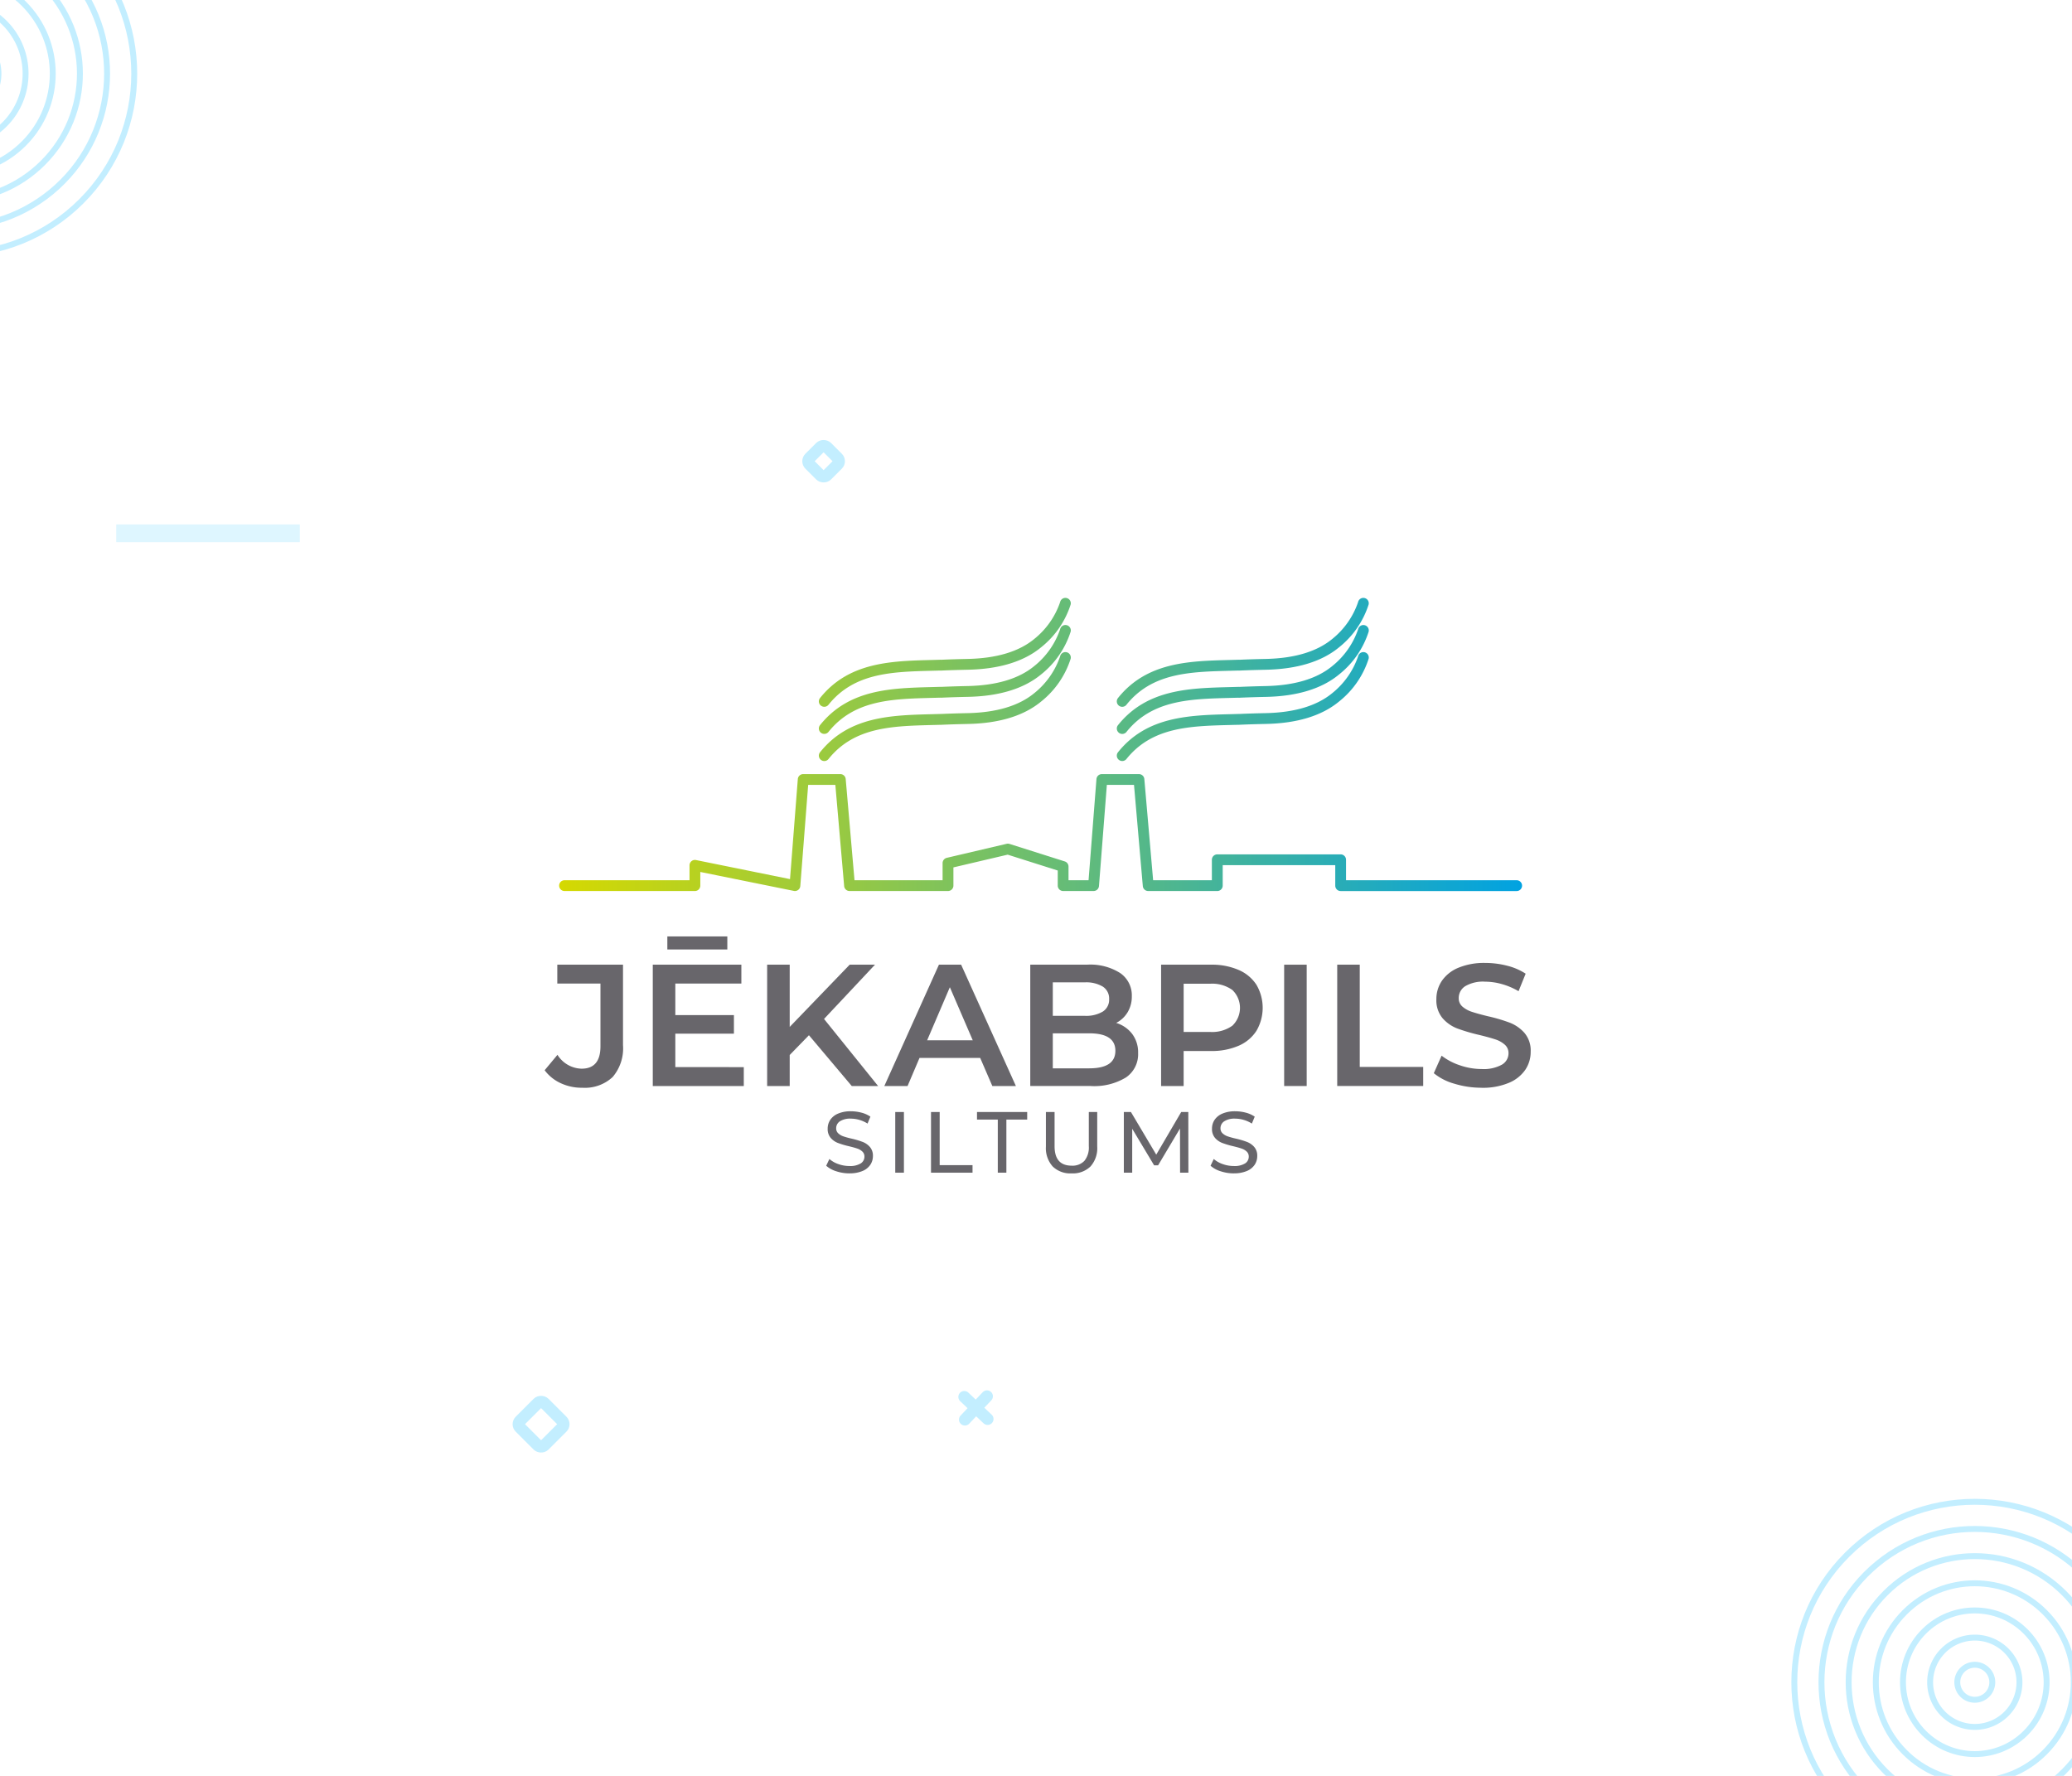 <svg xmlns="http://www.w3.org/2000/svg" xmlns:xlink="http://www.w3.org/1999/xlink" width="350" height="300" viewBox="0 0 350 300"><defs><clipPath id="a"><rect width="350" height="300" transform="translate(4773 -912)" fill="#fff"/></clipPath><linearGradient id="b" y1="1" x2="1" y2="1" gradientUnits="objectBoundingBox"><stop offset="0" stop-color="#d6d900"/><stop offset="1" stop-color="#00a2e2"/></linearGradient></defs><g transform="translate(-4773 912)"><rect width="350" height="300" transform="translate(4773 -912)" fill="#fff"/><g clip-path="url(#a)"><g transform="translate(4612.292 -942.677)"><g transform="translate(451.173 271.746)"><circle cx="30.487" cy="30.487" r="30.487" transform="translate(0 43.116) rotate(-45)" fill="none" stroke="#c3eeff" stroke-miterlimit="10" stroke-width="1"/><circle cx="25.899" cy="25.899" r="25.899" transform="translate(6.661 39.573) rotate(-39.449)" fill="none" stroke="#c3eeff" stroke-miterlimit="10" stroke-width="1"/><circle cx="21.31" cy="21.31" r="21.31" transform="translate(12.979 43.116) rotate(-45)" fill="none" stroke="#c3eeff" stroke-miterlimit="10" stroke-width="1"/><circle cx="16.722" cy="16.722" r="16.722" transform="translate(19.468 43.116) rotate(-45)" fill="none" stroke="#c3eeff" stroke-miterlimit="10" stroke-width="1"/><circle cx="12.133" cy="12.133" r="12.133" transform="translate(25.957 43.116) rotate(-45)" fill="none" stroke="#c3eeff" stroke-miterlimit="10" stroke-width="1"/><path d="M323.749,129.415a7.544,7.544,0,1,1-7.544-7.544A7.543,7.543,0,0,1,323.749,129.415Z" transform="translate(-273.089 -86.299)" fill="none" stroke="#c3eeff" stroke-miterlimit="10" stroke-width="1"/><path d="M318.655,128.91a2.956,2.956,0,1,1-2.956-2.956A2.955,2.955,0,0,1,318.655,128.91Z" transform="translate(-272.584 -85.794)" fill="none" stroke="#c3eeff" stroke-miterlimit="10" stroke-width="1"/></g><g transform="translate(0 18.64)"><g transform="translate(0 0)"><g transform="translate(553.476 14.389)"><circle cx="22.978" cy="22.978" r="22.978" transform="translate(0 32.496) rotate(-45)" fill="none" stroke="#cfc2e7" stroke-miterlimit="10" stroke-width="1"/><circle cx="19.52" cy="19.52" r="19.52" transform="translate(5.02 29.826) rotate(-39.449)" fill="none" stroke="#cfc2e7" stroke-miterlimit="10" stroke-width="1"/><circle cx="16.062" cy="16.062" r="16.062" transform="translate(9.782 32.496) rotate(-45)" fill="none" stroke="#cfc2e7" stroke-miterlimit="10" stroke-width="1"/><circle cx="12.603" cy="12.603" r="12.603" transform="translate(14.673 32.496) rotate(-45)" fill="none" stroke="#cfc2e7" stroke-miterlimit="10" stroke-width="1"/><circle cx="9.145" cy="9.145" r="9.145" transform="translate(19.564 32.496) rotate(-45)" fill="none" stroke="#cfc2e7" stroke-miterlimit="10" stroke-width="1"/><path d="M320.033,127.557a5.686,5.686,0,1,1-5.686-5.686A5.685,5.685,0,0,1,320.033,127.557Z" transform="translate(-281.85 -95.061)" fill="none" stroke="#cfc2e7" stroke-miterlimit="10" stroke-width="1"/><path d="M317.2,128.182a2.228,2.228,0,1,1-2.228-2.228A2.227,2.227,0,0,1,317.2,128.182Z" transform="translate(-282.475 -95.685)" fill="none" stroke="#cfc2e7" stroke-miterlimit="10" stroke-width="1"/></g><g transform="translate(617.995 179.458)"><line x2="4.995" y2="4.995" transform="translate(0 0)" fill="none" stroke="#cfc2e7" stroke-linecap="round" stroke-miterlimit="10" stroke-width="2"/><line x1="4.995" y2="4.995" transform="translate(0 0)" fill="none" stroke="#cfc2e7" stroke-linecap="round" stroke-miterlimit="10" stroke-width="2"/></g><g transform="translate(808.469 260.833)"><line x2="3.944" y2="3.733" transform="translate(0 0.106)" fill="none" stroke="#c3eeff" stroke-linecap="round" stroke-miterlimit="10" stroke-width="2"/><line x1="3.733" y2="3.944" transform="translate(0.106)" fill="none" stroke="#c3eeff" stroke-linecap="round" stroke-miterlimit="10" stroke-width="2"/></g><g transform="translate(584 0)"><line x2="3.944" y2="3.733" transform="translate(0 0.106)" fill="none" stroke="#cfc2e7" stroke-linecap="round" stroke-miterlimit="10" stroke-width="2"/><line x1="3.733" y2="3.944" transform="translate(0.106 0)" fill="none" stroke="#cfc2e7" stroke-linecap="round" stroke-miterlimit="10" stroke-width="2"/></g><g transform="translate(583.946 89.496)"><path d="M315.471,180.136a1.245,1.245,0,1,1-1.245-1.245A1.245,1.245,0,0,1,315.471,180.136Z" transform="translate(-312.982 -178.891)" fill="#cfc2e7"/><path d="M324.668,180.136a1.245,1.245,0,1,1-1.245-1.245A1.246,1.246,0,0,1,324.668,180.136Z" transform="translate(-314.389 -178.891)" fill="#cfc2e7"/><path d="M333.865,180.136a1.245,1.245,0,1,1-1.245-1.245A1.245,1.245,0,0,1,333.865,180.136Z" transform="translate(-315.796 -178.891)" fill="#cfc2e7"/><path d="M343.062,180.136a1.245,1.245,0,1,1-1.245-1.245A1.245,1.245,0,0,1,343.062,180.136Z" transform="translate(-317.203 -178.891)" fill="#cfc2e7"/><path d="M352.259,180.136a1.245,1.245,0,1,1-1.245-1.245A1.245,1.245,0,0,1,352.259,180.136Z" transform="translate(-318.61 -178.891)" fill="#cfc2e7"/><path d="M315.471,189.333a1.245,1.245,0,1,1-1.245-1.245A1.245,1.245,0,0,1,315.471,189.333Z" transform="translate(-312.982 -180.298)" fill="#cfc2e7"/><path d="M324.668,189.333a1.245,1.245,0,1,1-1.245-1.245A1.245,1.245,0,0,1,324.668,189.333Z" transform="translate(-314.389 -180.298)" fill="#cfc2e7"/><path d="M333.865,189.333a1.245,1.245,0,1,1-1.245-1.245A1.245,1.245,0,0,1,333.865,189.333Z" transform="translate(-315.796 -180.298)" fill="#cfc2e7"/><path d="M343.062,189.333a1.245,1.245,0,1,1-1.245-1.245A1.245,1.245,0,0,1,343.062,189.333Z" transform="translate(-317.203 -180.298)" fill="#cfc2e7"/><path d="M352.259,189.333a1.245,1.245,0,1,1-1.245-1.245A1.245,1.245,0,0,1,352.259,189.333Z" transform="translate(-318.61 -180.298)" fill="#cfc2e7"/><path d="M315.471,198.53a1.245,1.245,0,1,1-1.245-1.245A1.245,1.245,0,0,1,315.471,198.53Z" transform="translate(-312.982 -181.705)" fill="#cfc2e7"/><path d="M324.668,198.53a1.245,1.245,0,1,1-1.245-1.245A1.245,1.245,0,0,1,324.668,198.53Z" transform="translate(-314.389 -181.705)" fill="#cfc2e7"/><path d="M333.865,198.53a1.245,1.245,0,1,1-1.245-1.245A1.245,1.245,0,0,1,333.865,198.53Z" transform="translate(-315.796 -181.705)" fill="#cfc2e7"/><path d="M343.062,198.53a1.245,1.245,0,1,1-1.245-1.245A1.245,1.245,0,0,1,343.062,198.53Z" transform="translate(-317.203 -181.705)" fill="#cfc2e7"/><path d="M352.259,198.53a1.245,1.245,0,1,1-1.245-1.245A1.245,1.245,0,0,1,352.259,198.53Z" transform="translate(-318.61 -181.705)" fill="#cfc2e7"/><path d="M315.471,207.727a1.245,1.245,0,1,1-1.245-1.245A1.245,1.245,0,0,1,315.471,207.727Z" transform="translate(-312.982 -183.112)" fill="#cfc2e7"/><path d="M324.668,207.727a1.245,1.245,0,1,1-1.245-1.245A1.245,1.245,0,0,1,324.668,207.727Z" transform="translate(-314.389 -183.112)" fill="#cfc2e7"/><path d="M333.865,207.727a1.245,1.245,0,1,1-1.245-1.245A1.245,1.245,0,0,1,333.865,207.727Z" transform="translate(-315.796 -183.112)" fill="#cfc2e7"/><path d="M343.062,207.727a1.245,1.245,0,1,1-1.245-1.245A1.245,1.245,0,0,1,343.062,207.727Z" transform="translate(-317.203 -183.112)" fill="#cfc2e7"/><path d="M352.259,207.727a1.245,1.245,0,1,1-1.245-1.245A1.245,1.245,0,0,1,352.259,207.727Z" transform="translate(-318.61 -183.112)" fill="#cfc2e7"/></g><g transform="translate(857.1 218.317)"><path d="M606.232,374.947a1.245,1.245,0,1,1-1.245-1.245A1.245,1.245,0,0,1,606.232,374.947Z" transform="translate(-603.742 -373.702)" fill="#c3eeff"/><path d="M615.429,374.947a1.245,1.245,0,1,1-1.245-1.245A1.245,1.245,0,0,1,615.429,374.947Z" transform="translate(-605.149 -373.702)" fill="#c3eeff"/><path d="M624.626,374.947a1.245,1.245,0,1,1-1.245-1.245A1.245,1.245,0,0,1,624.626,374.947Z" transform="translate(-606.556 -373.702)" fill="#c3eeff"/><path d="M633.823,374.947a1.245,1.245,0,1,1-1.245-1.245A1.245,1.245,0,0,1,633.823,374.947Z" transform="translate(-607.963 -373.702)" fill="#c3eeff"/><path d="M643.02,374.947a1.245,1.245,0,1,1-1.245-1.245A1.245,1.245,0,0,1,643.02,374.947Z" transform="translate(-609.37 -373.702)" fill="#c3eeff"/><path d="M606.232,384.143a1.245,1.245,0,1,1-1.245-1.244A1.245,1.245,0,0,1,606.232,384.143Z" transform="translate(-603.742 -375.109)" fill="#c3eeff"/><path d="M615.429,384.143a1.245,1.245,0,1,1-1.245-1.244A1.245,1.245,0,0,1,615.429,384.143Z" transform="translate(-605.149 -375.109)" fill="#c3eeff"/><path d="M624.626,384.143a1.245,1.245,0,1,1-1.245-1.244A1.245,1.245,0,0,1,624.626,384.143Z" transform="translate(-606.556 -375.109)" fill="#c3eeff"/><path d="M633.823,384.143a1.245,1.245,0,1,1-1.245-1.244A1.245,1.245,0,0,1,633.823,384.143Z" transform="translate(-607.963 -375.109)" fill="#c3eeff"/><path d="M643.02,384.143a1.245,1.245,0,1,1-1.245-1.244A1.245,1.245,0,0,1,643.02,384.143Z" transform="translate(-609.37 -375.109)" fill="#c3eeff"/><path d="M606.232,393.34a1.245,1.245,0,1,1-1.245-1.244A1.245,1.245,0,0,1,606.232,393.34Z" transform="translate(-603.742 -376.516)" fill="#c3eeff"/><path d="M615.429,393.34a1.245,1.245,0,1,1-1.245-1.244A1.245,1.245,0,0,1,615.429,393.34Z" transform="translate(-605.149 -376.516)" fill="#c3eeff"/><path d="M624.626,393.34a1.245,1.245,0,1,1-1.245-1.244A1.245,1.245,0,0,1,624.626,393.34Z" transform="translate(-606.556 -376.516)" fill="#c3eeff"/><path d="M633.823,393.34a1.245,1.245,0,1,1-1.245-1.244A1.245,1.245,0,0,1,633.823,393.34Z" transform="translate(-607.963 -376.516)" fill="#c3eeff"/><path d="M643.02,393.34a1.245,1.245,0,1,1-1.245-1.244A1.245,1.245,0,0,1,643.02,393.34Z" transform="translate(-609.37 -376.516)" fill="#c3eeff"/><path d="M606.232,402.537a1.245,1.245,0,1,1-1.245-1.245A1.245,1.245,0,0,1,606.232,402.537Z" transform="translate(-603.742 -377.923)" fill="#c3eeff"/><path d="M615.429,402.537a1.245,1.245,0,1,1-1.245-1.245A1.245,1.245,0,0,1,615.429,402.537Z" transform="translate(-605.149 -377.923)" fill="#c3eeff"/><path d="M624.626,402.537a1.245,1.245,0,1,1-1.245-1.245A1.245,1.245,0,0,1,624.626,402.537Z" transform="translate(-606.556 -377.923)" fill="#c3eeff"/><path d="M633.823,402.537a1.245,1.245,0,1,1-1.245-1.245A1.245,1.245,0,0,1,633.823,402.537Z" transform="translate(-607.963 -377.923)" fill="#c3eeff"/><path d="M643.02,402.537a1.245,1.245,0,1,1-1.245-1.245A1.245,1.245,0,0,1,643.02,402.537Z" transform="translate(-609.37 -377.923)" fill="#c3eeff"/></g><path d="M353.769,235.686a3.087,3.087,0,1,1-3.087-3.087A3.088,3.088,0,0,1,353.769,235.686Z" transform="translate(265.668 -97.612)" fill="none" stroke="#cfc2e7" stroke-linecap="round" stroke-miterlimit="10" stroke-width="2"/><rect width="5.84" height="5.84" rx="0.775" stroke-width="2" fill="none" stroke="#c3eeff" stroke-linecap="round" stroke-miterlimit="10" transform="translate(732.854 265.549) rotate(-45.001)"/><g transform="translate(323.591 247.91)"><line x2="3.944" y2="3.733" transform="translate(0 0.106)" fill="none" stroke="#c3eeff" stroke-linecap="round" stroke-miterlimit="10" stroke-width="2"/><line x1="3.733" y2="3.944" transform="translate(0.106)" fill="none" stroke="#c3eeff" stroke-linecap="round" stroke-miterlimit="10" stroke-width="2"/></g><rect width="5.84" height="5.84" rx="0.775" stroke-width="2" fill="none" stroke="#c3eeff" stroke-linecap="round" stroke-miterlimit="10" transform="translate(247.976 252.626) rotate(-45.001)"/><g transform="translate(0 226.716)"><line x2="7.221" y2="6.85" transform="translate(0 0.194)" fill="none" stroke="#c3eeff" stroke-linecap="round" stroke-miterlimit="10" stroke-width="2"/><line x1="6.834" y2="7.238" transform="translate(0.193)" fill="none" stroke="#c3eeff" stroke-linecap="round" stroke-miterlimit="10" stroke-width="2"/></g></g></g><g transform="translate(109.782 0)"><circle cx="30.487" cy="30.487" r="30.487" transform="translate(0 43.116) rotate(-45)" fill="none" stroke="#c3eeff" stroke-miterlimit="10" stroke-width="1"/><circle cx="25.899" cy="25.899" r="25.899" transform="translate(6.661 39.573) rotate(-39.449)" fill="none" stroke="#c3eeff" stroke-miterlimit="10" stroke-width="1"/><circle cx="21.31" cy="21.31" r="21.31" transform="translate(12.979 43.116) rotate(-45)" fill="none" stroke="#c3eeff" stroke-miterlimit="10" stroke-width="1"/><circle cx="16.722" cy="16.722" r="16.722" transform="translate(19.468 43.116) rotate(-45)" fill="none" stroke="#c3eeff" stroke-miterlimit="10" stroke-width="1"/><circle cx="12.133" cy="12.133" r="12.133" transform="translate(25.957 43.116) rotate(-45)" fill="none" stroke="#c3eeff" stroke-miterlimit="10" stroke-width="1"/><path d="M323.749,129.415a7.544,7.544,0,1,1-7.544-7.544A7.543,7.543,0,0,1,323.749,129.415Z" transform="translate(-273.089 -86.299)" fill="none" stroke="#c3eeff" stroke-miterlimit="10" stroke-width="1"/><path d="M318.655,128.91a2.956,2.956,0,1,1-2.956-2.956A2.955,2.955,0,0,1,318.655,128.91Z" transform="translate(-272.584 -85.794)" fill="none" stroke="#c3eeff" stroke-miterlimit="10" stroke-width="1"/></g><line x2="31.015" transform="translate(180.341 120.767)" fill="none" stroke="#def6ff" stroke-width="3"/><rect width="4.135" height="4.135" rx="0.775" stroke-width="2" fill="none" stroke="#c3eeff" stroke-linecap="round" stroke-miterlimit="10" transform="translate(296.907 108.59) rotate(-45.001)"/></g></g><g transform="translate(4460 -881)"><g transform="translate(407.449 70)"><path d="M39.645,49.5l-15.8-3.2v2.309a.91.91,0,0,1-.91.912H.913a.912.912,0,1,1,0-1.824H22.024V45.181a.912.912,0,0,1,1.093-.894L39,47.509l1.317-16.9a.914.914,0,0,1,.911-.842h6.268a.913.913,0,0,1,.91.833l1.486,17.1H64.773V44.806a.917.917,0,0,1,.7-.89l10.116-2.372a.924.924,0,0,1,.485.017l9.334,2.958a.91.91,0,0,1,.635.869V47.7h3.386l1.333-17.089a.914.914,0,0,1,.911-.842h6.268a.912.912,0,0,1,.909.833l1.487,17.1h9.922V44.242a.912.912,0,0,1,.912-.913h20.837a.913.913,0,0,1,.914.913V47.7h28.822a.912.912,0,1,1,0,1.824H132.013a.913.913,0,0,1-.912-.912V45.155H112.089v3.452a.913.913,0,0,1-.913.912H99.5a.909.909,0,0,1-.906-.833l-1.488-17.1H92.52L91.188,48.679a.913.913,0,0,1-.911.84H85.136a.913.913,0,0,1-.912-.912v-2.55l-8.458-2.68L66.6,45.529v3.078a.911.911,0,0,1-.913.912H49.053a.91.91,0,0,1-.908-.833l-1.488-17.1h-4.59L40.737,48.679a.911.911,0,0,1-1.092.822Zm54.9-22.141a.911.911,0,0,1-.143-1.281c4.86-6.071,12-6.253,18.9-6.429l1.482-.04a.986.986,0,0,1,.119,0c1.422-.065,2.894-.107,4.418-.139,4.879-.1,8.661-1.225,11.272-3.378a13.586,13.586,0,0,0,4.372-6.233.908.908,0,0,1,.882-.7.87.87,0,0,1,.214.025.914.914,0,0,1,.677,1.1,15.118,15.118,0,0,1-5.01,7.236c-2.909,2.4-7.074,3.673-12.369,3.774-1.554.035-3.053.076-4.5.144a.99.99,0,0,1-.152,0l-1.359.036c-6.782.173-13.19.338-17.519,5.744a.909.909,0,0,1-.714.342A.918.918,0,0,1,94.544,27.359Zm-50.33,0a.91.91,0,0,1-.142-1.281c4.857-6.071,11.993-6.253,18.894-6.429l1.484-.04a.969.969,0,0,1,.12,0c1.422-.065,2.894-.107,4.416-.139,4.878-.1,8.663-1.225,11.275-3.378a13.569,13.569,0,0,0,4.37-6.233.908.908,0,0,1,.881-.7.888.888,0,0,1,.217.025.913.913,0,0,1,.675,1.1A15.125,15.125,0,0,1,81.4,17.524c-2.911,2.4-7.073,3.673-12.37,3.774-1.553.035-3.053.076-4.5.144a1.023,1.023,0,0,1-.153,0l-1.356.036c-6.785.173-13.191.338-17.519,5.743a.91.91,0,0,1-1.281.143Zm50.33-4.58A.913.913,0,0,1,94.4,21.5c4.86-6.068,11.993-6.251,18.9-6.428l1.486-.04a1,1,0,0,1,.119.006c1.422-.064,2.894-.108,4.418-.14,4.88-.1,8.662-1.224,11.272-3.379a13.58,13.58,0,0,0,4.372-6.232.907.907,0,0,1,.884-.7.956.956,0,0,1,.212.026.913.913,0,0,1,.677,1.1,15.107,15.107,0,0,1-5.01,7.237c-2.909,2.4-7.073,3.671-12.369,3.776-1.554.033-3.053.077-4.5.144a.87.87,0,0,1-.152-.008l-1.362.037c-6.782.173-13.188.337-17.516,5.746a.916.916,0,0,1-1.282.141Zm-50.33,0a.913.913,0,0,1-.142-1.284c4.855-6.068,11.992-6.251,18.894-6.428l1.484-.04a.975.975,0,0,1,.12.006c1.422-.064,2.894-.108,4.416-.14,4.879-.1,8.663-1.224,11.275-3.379a13.563,13.563,0,0,0,4.37-6.232.91.91,0,0,1,.884-.7.979.979,0,0,1,.214.026.912.912,0,0,1,.675,1.1A15.117,15.117,0,0,1,81.4,12.943c-2.912,2.4-7.073,3.671-12.371,3.776-1.553.033-3.053.077-4.5.144a.912.912,0,0,1-.153-.008l-1.357.037c-6.784.173-13.191.337-17.518,5.746a.916.916,0,0,1-1.281.142ZM94.544,18.2a.914.914,0,0,1-.143-1.284c4.86-6.068,11.993-6.25,18.9-6.426l1.486-.041a.711.711,0,0,1,.119.006c1.422-.066,2.894-.106,4.418-.14,4.879-.1,8.661-1.223,11.272-3.377A13.592,13.592,0,0,0,134.962.7a.91.91,0,0,1,.881-.7.875.875,0,0,1,.215.027.909.909,0,0,1,.677,1.1,15.117,15.117,0,0,1-5.01,7.238c-2.909,2.4-7.074,3.671-12.37,3.775-1.553.035-3.052.076-4.5.143a.987.987,0,0,1-.152-.006l-1.362.036c-6.782.174-13.188.337-17.516,5.746a.912.912,0,0,1-1.282.142Zm-50.33,0a.91.91,0,0,1-.142-1.281c4.855-6.071,11.992-6.253,18.894-6.429l1.484-.041a.7.7,0,0,1,.12.006c1.422-.066,2.894-.106,4.416-.14,4.878-.1,8.663-1.223,11.275-3.377A13.575,13.575,0,0,0,84.63.7a.911.911,0,0,1,.881-.7.9.9,0,0,1,.217.027.908.908,0,0,1,.675,1.1A15.123,15.123,0,0,1,81.4,8.362c-2.911,2.4-7.073,3.671-12.372,3.775-1.551.035-3.051.076-4.5.143a1.029,1.029,0,0,1-.153-.006l-1.357.036c-6.784.174-13.191.337-17.518,5.745a.91.91,0,0,1-1.281.143Z" fill="url(#b)"/></g><g transform="translate(405 127.191)"><path d="M6.324,78.821a8.412,8.412,0,0,1-3.615-.775A7.087,7.087,0,0,1,0,75.863l2.167-2.605A4.943,4.943,0,0,0,6.237,75.6q3.192,0,3.192-3.778v-10.6H2.138V58.031h11.1V71.617a7.453,7.453,0,0,1-1.756,5.4,6.885,6.885,0,0,1-5.154,1.8Z" transform="translate(0 -53.258)" fill="#68666b"/><path d="M32.481,75.639v3.192H17.108v-20.5H32.071v3.192H20.915v5.329h9.9v3.133h-9.9v5.652ZM19.567,53.561H29.7v2.2H19.567Z" transform="translate(1.159 -53.561)" fill="#68666b"/><path d="M42.26,69.948l-3.25,3.338v5.242H35.2v-20.5H39.01V68.543L49.141,58.031h4.275L44.808,67.2l9.136,11.332h-4.45l-7.233-8.58Z" transform="translate(2.386 -53.258)" fill="#68666b"/><path d="M69.931,73.784H59.682l-2.02,4.744H53.738l9.225-20.5H66.71l9.252,20.5H71.981ZM68.672,70.8l-3.865-8.96L60.971,70.8Z" transform="translate(3.642 -53.258)" fill="#68666b"/><path d="M91.348,67.869a5.413,5.413,0,0,1,2.694,1.859,5.179,5.179,0,0,1,1,3.236,4.743,4.743,0,0,1-2.049,4.114,10.3,10.3,0,0,1-5.974,1.449H76.824v-20.5h9.6a9.43,9.43,0,0,1,5.593,1.42,4.565,4.565,0,0,1,1.961,3.909,5.132,5.132,0,0,1-.7,2.694,4.812,4.812,0,0,1-1.933,1.815ZM80.631,61.018v5.652h5.388a5.478,5.478,0,0,0,3.06-.718,2.364,2.364,0,0,0,1.068-2.094,2.39,2.39,0,0,0-1.068-2.123,5.478,5.478,0,0,0-3.06-.718H80.631ZM86.78,75.541q4.421,0,4.422-2.958T86.78,69.626H80.631v5.915Z" transform="translate(5.207 -53.258)" fill="#68666b"/><path d="M105.957,58.031a11.337,11.337,0,0,1,4.641.879,6.75,6.75,0,0,1,3.031,2.518,7.7,7.7,0,0,1,0,7.774,6.726,6.726,0,0,1-3.031,2.533,11.355,11.355,0,0,1-4.641.879h-4.627v5.914H97.524v-20.5h8.433Zm-.176,11.361a5.851,5.851,0,0,0,3.778-1.054,4.176,4.176,0,0,0,0-6.032,5.844,5.844,0,0,0-3.778-1.055h-4.45v8.141Z" transform="translate(6.609 -53.258)" fill="#68666b"/><rect width="3.807" height="20.497" transform="translate(124.919 4.773)" fill="#68666b"/><path d="M125.384,58.031h3.807V75.306h10.717v3.221H125.384v-20.5Z" transform="translate(8.498 -53.258)" fill="#68666b"/><path d="M148.746,78.839a15.62,15.62,0,0,1-4.583-.674,9.566,9.566,0,0,1-3.5-1.785l1.318-2.958a10.374,10.374,0,0,0,3.089,1.625,11.239,11.239,0,0,0,3.675.63,6.352,6.352,0,0,0,3.412-.732,2.218,2.218,0,0,0,1.126-1.933,1.87,1.87,0,0,0-.629-1.449,4.406,4.406,0,0,0-1.6-.894q-.966-.322-2.635-.731a30.937,30.937,0,0,1-3.792-1.113,6.252,6.252,0,0,1-2.489-1.743,4.7,4.7,0,0,1-1.04-3.207,5.468,5.468,0,0,1,.923-3.089,6.244,6.244,0,0,1,2.782-2.211,11.291,11.291,0,0,1,4.554-.819,14.725,14.725,0,0,1,3.689.468,10.181,10.181,0,0,1,3.133,1.348l-1.2,2.958a11.836,11.836,0,0,0-2.811-1.2,10.508,10.508,0,0,0-2.84-.41,5.939,5.939,0,0,0-3.353.761,2.35,2.35,0,0,0-1.1,2.02,1.826,1.826,0,0,0,.63,1.435,4.535,4.535,0,0,0,1.6.879q.966.322,2.635.731a27.78,27.78,0,0,1,3.748,1.1,6.408,6.408,0,0,1,2.5,1.743,4.59,4.59,0,0,1,1.04,3.162,5.4,5.4,0,0,1-.923,3.075,6.277,6.277,0,0,1-2.8,2.2,11.374,11.374,0,0,1-4.568.82Z" transform="translate(9.533 -53.277)" fill="#68666b"/><path d="M48.464,91.713a7.013,7.013,0,0,1-2.233-.359,4.583,4.583,0,0,1-1.69-.93l.541-1.141a4.492,4.492,0,0,0,1.5.856,5.5,5.5,0,0,0,1.88.33,3.385,3.385,0,0,0,1.9-.432A1.332,1.332,0,0,0,51,88.888a1.131,1.131,0,0,0-.345-.856,2.281,2.281,0,0,0-.849-.505q-.5-.176-1.428-.4a14.518,14.518,0,0,1-1.866-.556,3.079,3.079,0,0,1-1.215-.856,2.289,2.289,0,0,1-.505-1.559,2.643,2.643,0,0,1,.431-1.479,2.972,2.972,0,0,1,1.311-1.054,5.309,5.309,0,0,1,2.181-.4,6.909,6.909,0,0,1,1.785.234,4.75,4.75,0,0,1,1.509.674l-.484,1.171a5.281,5.281,0,0,0-1.376-.622,5.119,5.119,0,0,0-1.434-.212,3.169,3.169,0,0,0-1.868.454,1.392,1.392,0,0,0-.621,1.171,1.117,1.117,0,0,0,.351.856,2.422,2.422,0,0,0,.871.513,13.364,13.364,0,0,0,1.413.388,14.3,14.3,0,0,1,1.859.557,3.111,3.111,0,0,1,1.208.849,2.232,2.232,0,0,1,.505,1.538,2.621,2.621,0,0,1-.439,1.471,2.943,2.943,0,0,1-1.333,1.054,5.513,5.513,0,0,1-2.2.388Z" transform="translate(3.019 -51.686)" fill="#68666b"/><rect width="1.464" height="10.248" transform="translate(59.225 29.662)" fill="#68666b"/><path d="M61.123,81.34h1.464v8.975h5.549v1.274H61.123Z" transform="translate(4.142 -51.678)" fill="#68666b"/><path d="M71.911,82.614H68.4V81.34h8.477v1.274H73.361v8.975h-1.45Z" transform="translate(4.635 -51.678)" fill="#68666b"/><path d="M83.634,91.706a4.255,4.255,0,0,1-3.192-1.171A4.626,4.626,0,0,1,79.3,87.168V81.34h1.464v5.769q0,3.293,2.884,3.294a2.778,2.778,0,0,0,2.153-.813,3.569,3.569,0,0,0,.746-2.481V81.34h1.42v5.828a4.623,4.623,0,0,1-1.141,3.374A4.268,4.268,0,0,1,83.634,91.706Z" transform="translate(5.374 -51.678)" fill="#68666b"/><path d="M101.129,91.589l-.015-7.466-3.7,6.222h-.673l-3.7-6.178v7.422H91.627V81.34h1.2l4.275,7.2,4.216-7.2h1.2l.015,10.248Z" transform="translate(6.21 -51.678)" fill="#68666b"/><path d="M109.271,91.713a7.013,7.013,0,0,1-2.233-.359,4.579,4.579,0,0,1-1.691-.93l.541-1.141a4.5,4.5,0,0,0,1.5.856,5.507,5.507,0,0,0,1.881.33,3.384,3.384,0,0,0,1.9-.432,1.332,1.332,0,0,0,.63-1.149,1.13,1.13,0,0,0-.344-.856,2.285,2.285,0,0,0-.85-.505q-.5-.176-1.427-.4a14.541,14.541,0,0,1-1.868-.556,3.087,3.087,0,0,1-1.215-.856,2.289,2.289,0,0,1-.505-1.559,2.635,2.635,0,0,1,.432-1.479,2.962,2.962,0,0,1,1.31-1.054,5.309,5.309,0,0,1,2.181-.4,6.917,6.917,0,0,1,1.786.234,4.755,4.755,0,0,1,1.508.674l-.483,1.171a5.3,5.3,0,0,0-1.376-.622,5.12,5.12,0,0,0-1.435-.212,3.163,3.163,0,0,0-1.866.454,1.39,1.39,0,0,0-.623,1.171,1.121,1.121,0,0,0,.351.856,2.422,2.422,0,0,0,.871.513,13.365,13.365,0,0,0,1.413.388,14.252,14.252,0,0,1,1.859.557,3.122,3.122,0,0,1,1.209.849,2.237,2.237,0,0,1,.505,1.538,2.613,2.613,0,0,1-.44,1.471,2.946,2.946,0,0,1-1.331,1.054,5.52,5.52,0,0,1-2.2.388Z" transform="translate(7.14 -51.686)" fill="#68666b"/></g></g></g></svg>
